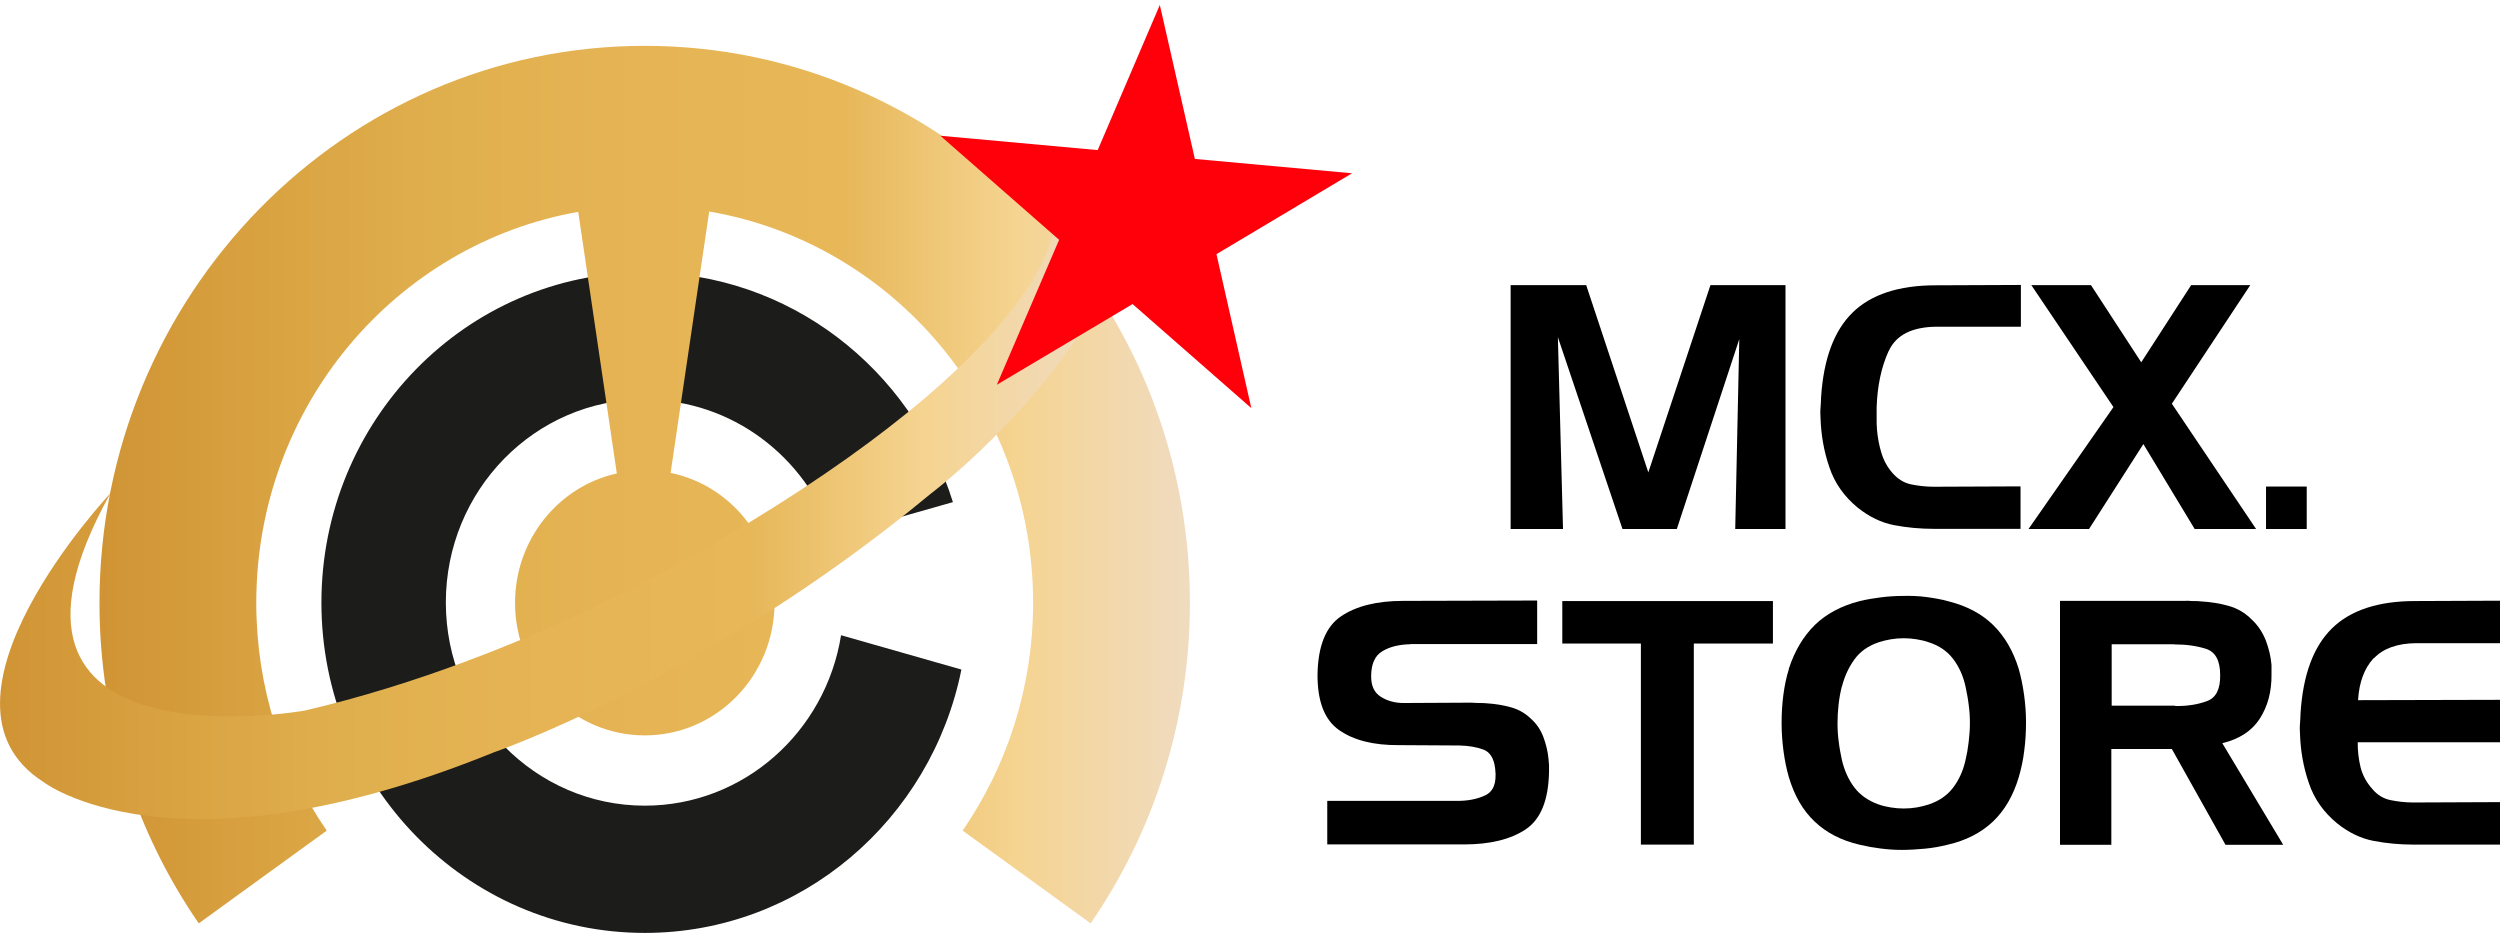 <?xml version="1.0" encoding="UTF-8"?> <svg xmlns="http://www.w3.org/2000/svg" xmlns:xlink="http://www.w3.org/1999/xlink" id="Layer_1" version="1.1" viewBox="0 0 141.25 53"><defs><style> .st0 { fill: url(#linear-gradient2); } .st1 { fill: url(#linear-gradient); } .st2 { fill: url(#linear-gradient1); fill-rule: evenodd; } .st3 { fill: #ff000b; } </style><linearGradient id="linear-gradient" x1="36.24" y1="52.72" x2="36.24" y2="15.39" gradientUnits="userSpaceOnUse"><stop offset="0" stop-color="#1c1c1b"></stop><stop offset="1" stop-color="#1c1c1b"></stop></linearGradient><linearGradient id="linear-gradient1" x1="5.63" y1="27.37" x2="67.24" y2="27.37" gradientUnits="userSpaceOnUse"><stop offset="0" stop-color="#d09435"></stop><stop offset=".15" stop-color="#d9a241"></stop><stop offset=".31" stop-color="#e0af4d"></stop><stop offset=".5" stop-color="#e6b455"></stop><stop offset=".68" stop-color="#e7b758"></stop><stop offset=".84" stop-color="#f5d491"></stop><stop offset="1" stop-color="#f0dbc0"></stop></linearGradient><linearGradient id="linear-gradient2" x1="0" y1="29.71" x2="62.22" y2="29.71" gradientUnits="userSpaceOnUse"><stop offset="0" stop-color="#d09435"></stop><stop offset=".15" stop-color="#d9a241"></stop><stop offset=".31" stop-color="#e0af4d"></stop><stop offset=".5" stop-color="#e6b455"></stop><stop offset=".68" stop-color="#e7b758"></stop><stop offset=".84" stop-color="#f5d491"></stop><stop offset="1" stop-color="#f0dbc0"></stop></linearGradient></defs><g><g><path class="st1" d="M36.43,22.58c4.92,0,9.1,3.23,10.62,7.72l6.79-1.93c-2.35-7.53-9.26-12.98-17.41-12.98-10.09,0-18.27,8.36-18.27,18.66s8.18,18.66,18.27,18.66c8.82,0,16.18-6.39,17.89-14.88l-6.8-1.94c-.87,5.46-5.5,9.63-11.09,9.63-6.2,0-11.24-5.14-11.24-11.48s5.03-11.48,11.24-11.48h0Z"></path><path class="st2" d="M37.9,26.72c3.34.69,5.86,3.72,5.86,7.34,0,4.13-3.28,7.49-7.33,7.49s-7.33-3.35-7.33-7.49c0-3.58,2.46-6.58,5.75-7.31l-2.18-14.78c-10.33,1.82-18.19,11.02-18.19,22.09,0,4.79,1.47,9.23,3.98,12.87l-4.72,3.42-2.51,1.82c-3.53-5.12-5.61-11.37-5.61-18.11C5.63,16.68,19.42,2.59,36.43,2.59s30.8,14.09,30.8,31.47c0,6.74-2.08,12.99-5.61,18.11l-2.51-1.82-4.72-3.42c2.5-3.64,3.98-8.08,3.98-12.87,0-11.11-7.91-20.33-18.3-22.11l-2.18,14.77h0Z"></path></g><path class="st0" d="M6.22,27.89s-10.97,11.69-3.77,16.29c0,0,7.34,5.68,25.42-1.66,0,0,12.1-4.17,24.71-14.62,0,0,6.08-4.57,9.64-11.05,0,0-1.27-2.23-2.74-3.67,0,0-.62,6.69-18.94,17.41,0,0-10.6,6.6-23.33,9.56,0,0-19.74,3.49-10.99-12.24Z"></path><polygon class="st3" points="65.53 .28 67.51 8.98 76.39 9.79 68.73 14.36 70.7 23.06 63.99 17.18 56.32 21.74 59.84 13.55 53.13 7.67 62.02 8.48 65.53 .28"></polygon></g><g><g><path d="M89.62,16.11l3.51,10.58,3.51-10.58h4.24v13.78h-2.84l.23-10.73-3.53,10.73h-3.07l-3.65-10.84.29,10.84h-2.96v-13.78h4.26Z"></path><path d="M106.7,19.85c-.41.91-.63,1.96-.67,3.17v.62c0,.21,0,.43.02.64.04.45.12.89.25,1.31.13.43.34.81.63,1.14.31.35.66.56,1.06.64.4.08.82.13,1.24.13h.17l4.76-.02v2.4h-4.89c-.78,0-1.53-.07-2.26-.21-.72-.14-1.4-.47-2.04-.98-.77-.63-1.31-1.39-1.61-2.29-.31-.9-.47-1.83-.5-2.77-.01-.2-.02-.4,0-.59s.02-.38.03-.58c.14-2.18.73-3.77,1.78-4.8,1.04-1.02,2.61-1.54,4.69-1.54l4.82-.02v2.36h-4.76c-1.39.01-2.3.47-2.71,1.38Z"></path><path d="M114.76,16.11h3.38l2.84,4.36,2.82-4.36h3.34l-4.43,6.7,4.76,7.08h-3.47l-2.9-4.8-3.07,4.8h-3.42l4.8-6.89-4.64-6.89Z"></path><path d="M130.33,27.49v2.4h-2.3v-2.4h2.3Z"></path></g><g><path d="M79.69,36.4c-.63.01-1.16.14-1.58.39-.43.25-.64.73-.64,1.43,0,.54.18.92.55,1.15.36.23.79.35,1.28.35l3.84-.02c.14.01.29.02.44.02s.31,0,.46.02c.45.03.89.1,1.32.22.44.12.82.34,1.15.66.31.28.54.62.69,1.02s.25.81.29,1.23c.01.13.02.25.03.37,0,.12,0,.25,0,.37-.03,1.6-.47,2.68-1.32,3.25-.86.57-2.02.85-3.49.85h-7.72v-2.46h7.26c.64.01,1.19-.09,1.66-.31.47-.22.66-.71.57-1.48-.06-.6-.29-.97-.67-1.11s-.84-.22-1.36-.23l-3.42-.02c-1.42.01-2.54-.27-3.37-.85-.83-.58-1.23-1.63-1.22-3.16.03-1.6.47-2.69,1.33-3.27.86-.58,2.03-.87,3.5-.87l7.58-.02v2.46h-7.16Z"></path><path d="M88.27,36.36v-2.4h11.9v2.4h-4.47v11.36h-2.99v-11.36h-4.43Z"></path><path d="M101.07,37.78c.33-1.01.82-1.83,1.47-2.47.65-.63,1.49-1.08,2.54-1.35.38-.09.78-.16,1.19-.21.41-.05.82-.08,1.23-.08.43-.01.88,0,1.32.06s.88.13,1.29.25c1.02.26,1.86.7,2.51,1.34.65.64,1.13,1.47,1.44,2.48.13.46.23.95.3,1.46.07.51.11,1.02.11,1.54,0,.55-.03,1.09-.1,1.61-.06.52-.17,1.02-.31,1.5-.31,1.04-.79,1.87-1.46,2.51-.67.63-1.52,1.07-2.57,1.31-.41.1-.83.18-1.27.22-.44.04-.88.07-1.32.07-.4,0-.79-.03-1.19-.08-.4-.05-.79-.12-1.17-.21-1.04-.24-1.89-.68-2.55-1.31-.67-.63-1.15-1.47-1.46-2.51-.13-.45-.23-.93-.3-1.46-.07-.52-.11-1.06-.11-1.59s.03-1.07.1-1.6.17-1.01.31-1.45v-.02ZM104.07,38.76c-.09.35-.15.69-.19,1.05-.04.35-.06.7-.06,1.05s.02.71.07,1.06c.04.35.11.69.18,1.03.14.59.37,1.1.7,1.54.33.43.78.75,1.37.96.22.08.45.13.69.17.24.04.49.06.73.06s.49-.02.73-.06c.24-.04.47-.1.69-.17.59-.2,1.05-.52,1.38-.96.33-.44.56-.95.69-1.54.08-.33.14-.67.18-1.03.04-.35.07-.71.07-1.06s-.02-.69-.07-1.05c-.04-.35-.11-.69-.18-1.03-.13-.59-.36-1.1-.69-1.54-.33-.44-.79-.76-1.38-.95-.22-.08-.45-.13-.69-.17-.24-.04-.49-.06-.73-.06s-.49.02-.73.06c-.24.04-.47.1-.69.17-.59.2-1.04.52-1.36.96-.32.44-.56.95-.71,1.54v-.02Z"></path><path d="M123.55,33.94c.14.01.28.02.41.02s.27,0,.41.02c.52.03,1.04.11,1.54.25s.95.4,1.33.79c.35.33.6.72.78,1.17.17.45.28.91.32,1.38,0,.09,0,.18,0,.27,0,.09,0,.18,0,.27.01.96-.21,1.79-.66,2.49-.45.7-1.16,1.16-2.12,1.39l3.44,5.74h-3.26l-3.03-5.41h-3.42v5.41h-2.9v-13.78h7.14ZM122.86,36.4h-3.55v3.47h3.55s.05.02.08.02h.08c.61,0,1.17-.09,1.68-.28.51-.19.75-.67.74-1.47,0-.82-.27-1.31-.8-1.48-.53-.17-1.12-.25-1.78-.25v-.02Z"></path><path d="M134.11,37.19c-.52.56-.82,1.35-.88,2.37l8.02-.02v2.4h-8.04c0,.49.05.95.16,1.4.11.45.33.86.66,1.23.29.35.64.56,1.05.64.4.08.82.13,1.24.13h.17l4.76-.02v2.4h-4.89c-.78,0-1.53-.07-2.26-.21-.72-.14-1.4-.47-2.04-.98-.77-.63-1.31-1.39-1.61-2.29-.31-.9-.47-1.83-.5-2.77-.01-.2-.02-.4,0-.59s.02-.38.03-.58c.14-2.18.73-3.77,1.78-4.8,1.04-1.02,2.61-1.54,4.69-1.54l4.82-.02v2.4h-4.76c-1.06.01-1.86.3-2.38.85Z"></path></g></g></svg> 